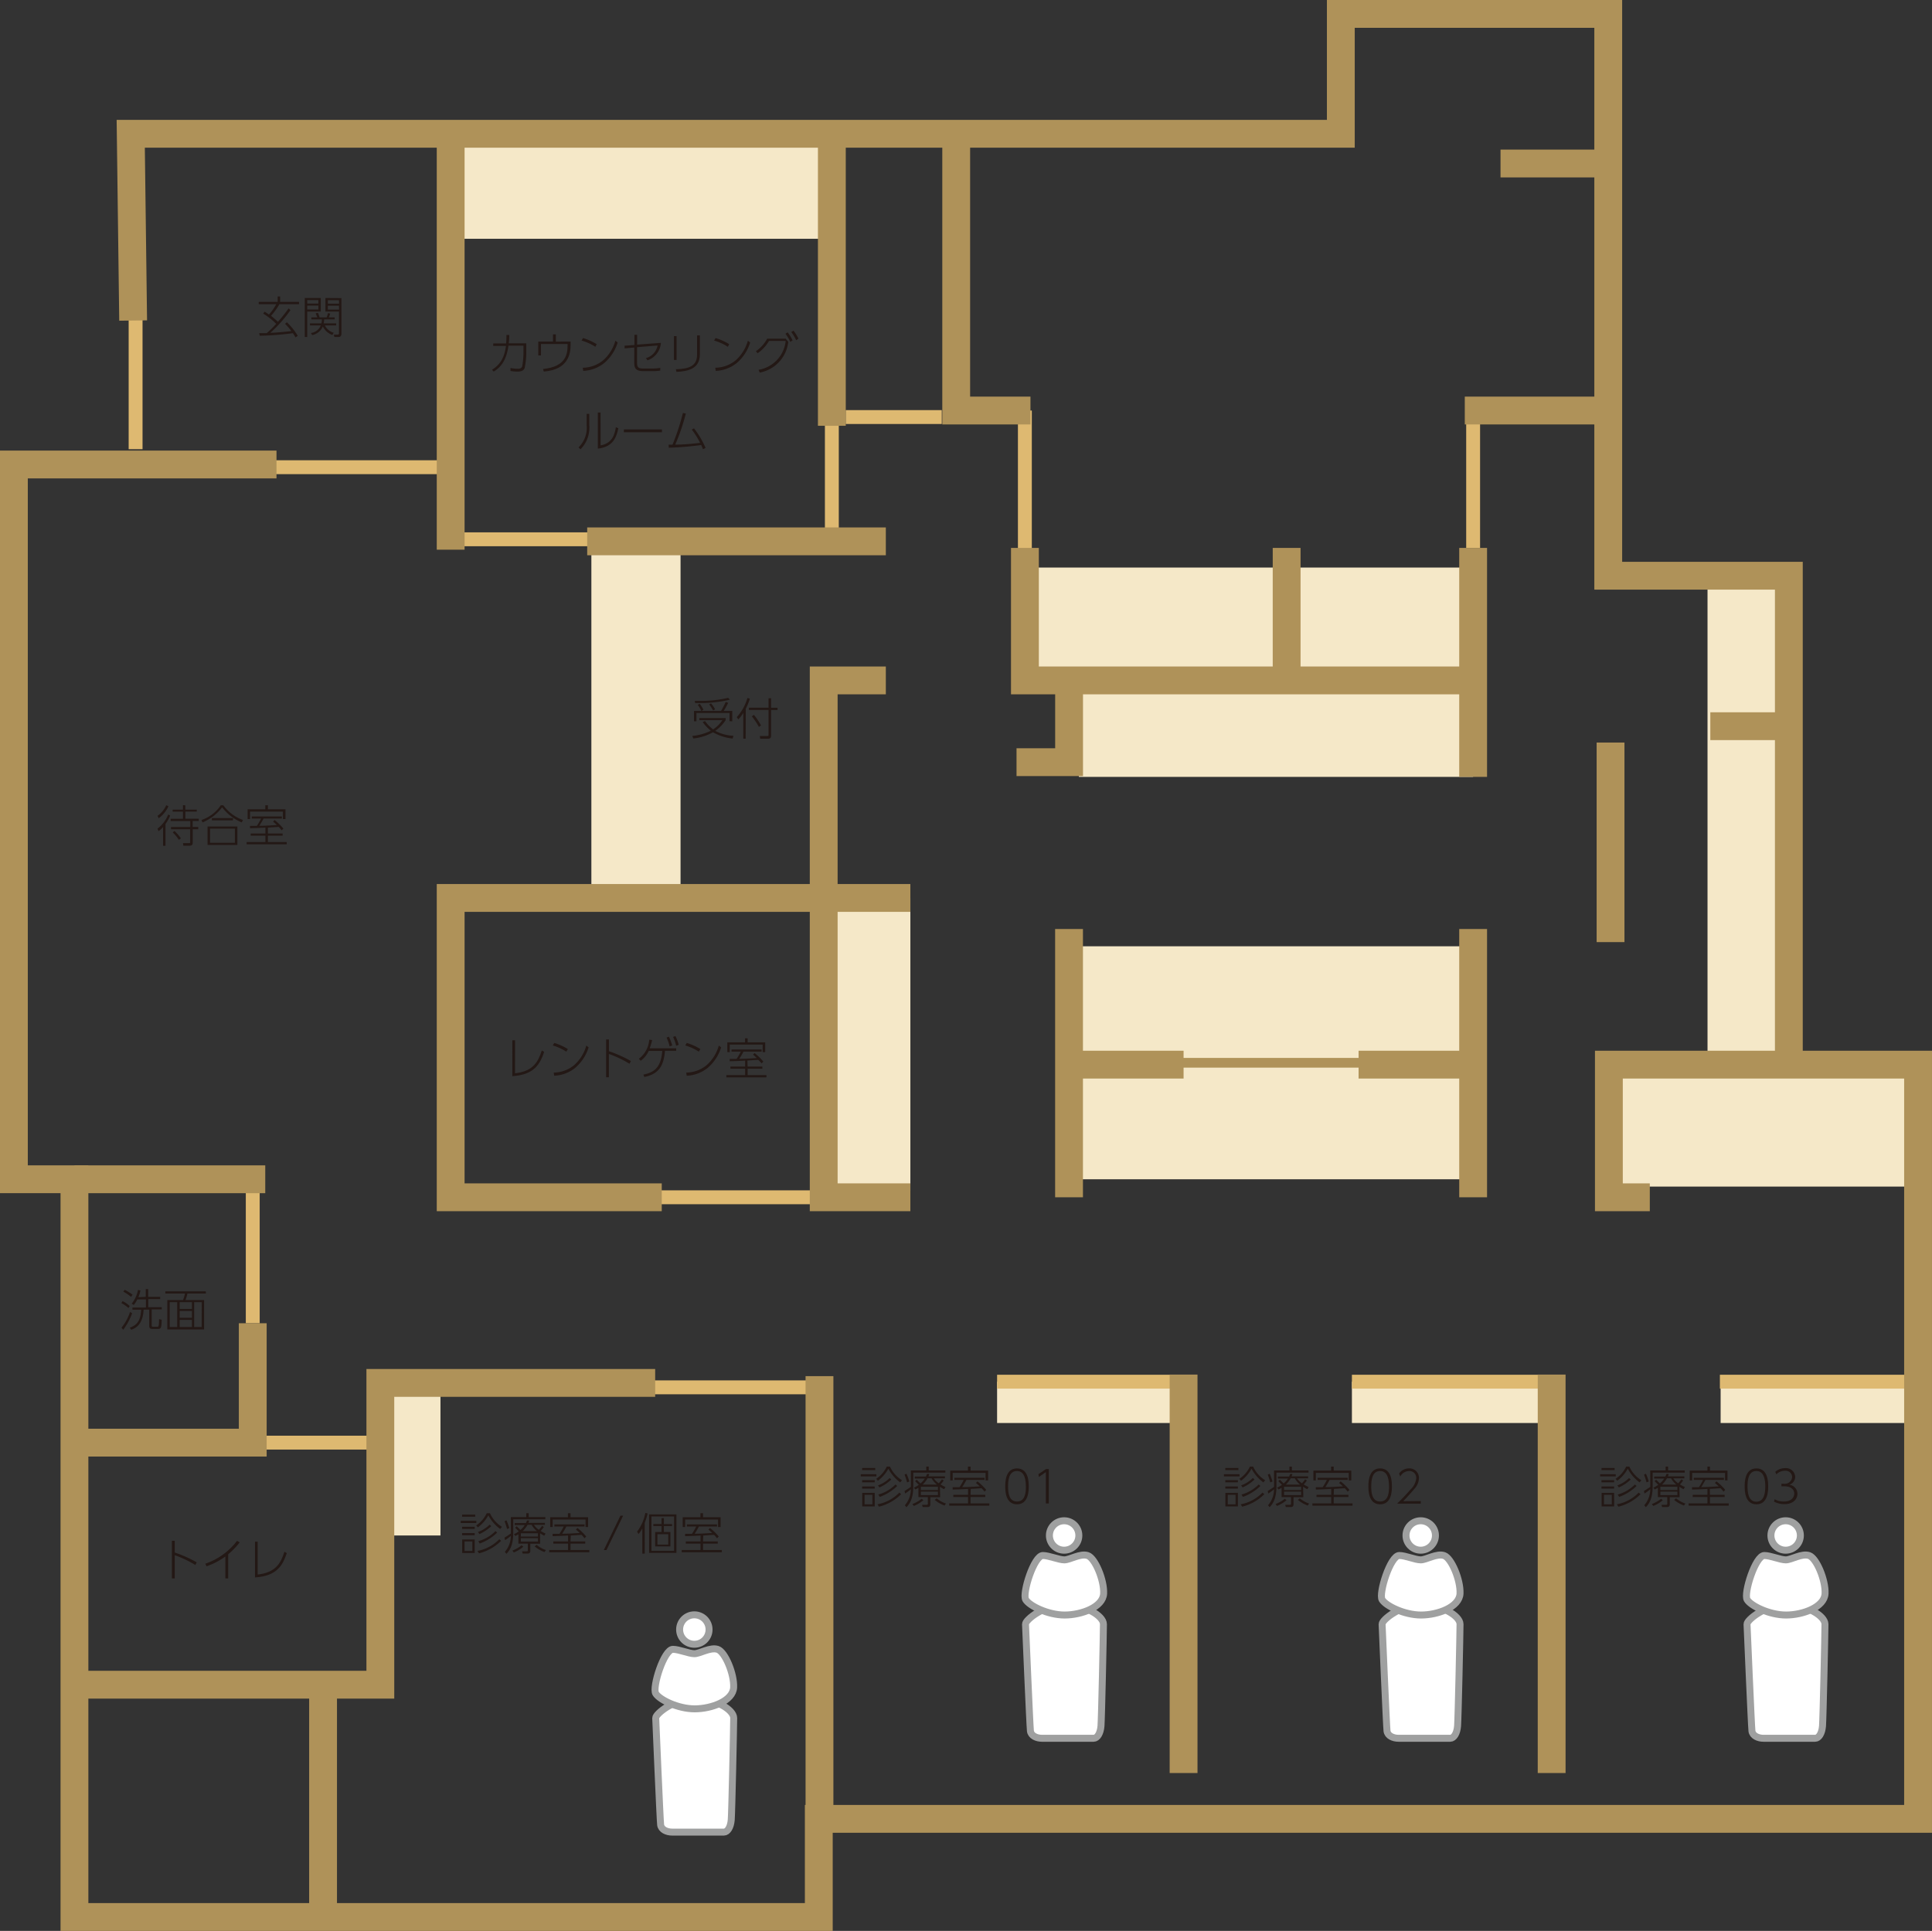 <svg xmlns="http://www.w3.org/2000/svg" viewBox="0 0 393.67 393.49"><rect x="0" y="0" width="393.67" height="393.49" fill="#333333" stroke="none"/><defs><style>.cls-1{fill:#f5e8c8;}.cls-2,.cls-3,.cls-4{fill:none;}.cls-2{stroke:#deb971;stroke-width:2.83px;}.cls-2,.cls-3,.cls-4,.cls-5{stroke-miterlimit:10;}.cls-3,.cls-4{stroke:#af9259;}.cls-3{stroke-width:5.67px;}.cls-4{stroke-width:1.98px;}.cls-5{fill:#fff;stroke:#9fa0a0;stroke-width:1.42px;}.cls-6{fill:#231815;}</style></defs><title>space_map</title><g id="レイヤー_4" data-name="レイヤー 4"><rect class="cls-1" x="120.5" y="111.66" width="18.17" height="71.33"/><rect class="cls-1" x="219.83" y="192.84" width="77.67" height="47.48"/><rect class="cls-1" x="219.83" y="141.32" width="80.33" height="17"/><rect class="cls-1" x="329.83" y="219.14" width="59.67" height="22.67"/><rect class="cls-1" x="347.93" y="118.99" width="14.67" height="95.35"/><rect class="cls-1" x="94.17" y="28.99" width="73.67" height="19.67"/><rect class="cls-1" x="208.83" y="115.66" width="91.33" height="22"/><rect class="cls-1" x="203.17" y="281.57" width="38" height="8.42"/><rect class="cls-1" x="275.47" y="281.57" width="38" height="8.42"/><rect class="cls-1" x="350.6" y="281.57" width="38" height="8.42"/><rect class="cls-1" x="169.5" y="182.99" width="16" height="59.67"/><rect class="cls-1" x="77.5" y="282.72" width="12.25" height="30.19"/></g><g id="レイヤー_3" data-name="レイヤー 3"><line class="cls-2" x1="27.63" y1="64.99" x2="27.63" y2="91.54"/><line class="cls-2" x1="56.17" y1="95.21" x2="89.75" y2="95.21"/><line class="cls-2" x1="172.32" y1="84.99" x2="191.9" y2="84.99"/><line class="cls-2" x1="132.37" y1="282.72" x2="165.2" y2="282.72"/><line class="cls-2" x1="134.35" y1="243.99" x2="166.05" y2="243.99"/><line class="cls-2" x1="203.17" y1="281.57" x2="241.71" y2="281.57"/><line class="cls-2" x1="275.47" y1="281.57" x2="316.13" y2="281.57"/><line class="cls-2" x1="350.45" y1="281.57" x2="390.83" y2="281.57"/><line class="cls-2" x1="51.5" y1="240.32" x2="51.5" y2="269.66"/><line class="cls-2" x1="52.83" y1="293.99" x2="77.5" y2="293.99"/><line class="cls-2" x1="91.83" y1="109.9" x2="120.5" y2="109.9"/><line class="cls-2" x1="169.5" y1="84.99" x2="169.5" y2="109.9"/><line class="cls-2" x1="208.83" y1="83.66" x2="208.83" y2="113.32"/><line class="cls-2" x1="300.17" y1="111.66" x2="300.17" y2="83.66"/></g><g id="レイヤー_2" data-name="レイヤー 2"><polyline class="cls-3" points="56.34 94.66 2.83 94.66 2.83 240.32 15.17 240.32 15.17 390.66 166.84 390.66 166.84 370.66 390.83 370.66 390.83 216.96 327.83 216.96 327.83 243.99 336.17 243.99"/><polyline class="cls-3" points="364.5 216.96 364.5 117.32 327.7 117.32 327.7 2.83 273.21 2.83 273.21 27.26 26.64 27.26 27.13 65.32"/><line class="cls-3" x1="15.17" y1="240.32" x2="54.05" y2="240.32"/><polyline class="cls-3" points="51.5 269.66 51.5 293.99 15.17 293.99"/><line class="cls-3" x1="91.83" y1="27.26" x2="91.83" y2="112.02"/><line class="cls-3" x1="119.65" y1="110.32" x2="180.5" y2="110.32"/><polyline class="cls-3" points="194.84 27.26 194.84 83.66 209.97 83.66"/><line class="cls-3" x1="169.5" y1="27.26" x2="169.5" y2="86.77"/><polyline class="cls-3" points="208.84 111.66 208.84 138.66 300.17 138.66"/><line class="cls-3" x1="300.17" y1="158.32" x2="300.17" y2="111.66"/><line class="cls-3" x1="262.17" y1="111.66" x2="262.17" y2="138.66"/><line class="cls-3" x1="364.5" y1="147.99" x2="348.5" y2="147.99"/><line class="cls-3" x1="328.17" y1="151.32" x2="328.17" y2="191.99"/><polyline class="cls-3" points="180.5 138.66 167.84 138.66 167.84 243.99 185.5 243.99"/><polyline class="cls-3" points="185.5 182.99 91.83 182.99 91.83 243.99 134.84 243.99"/><polyline class="cls-3" points="17.13 343.32 77.5 343.32 77.5 281.82 133.5 281.82"/><line class="cls-3" x1="166.98" y1="280.44" x2="166.98" y2="370.66"/><line class="cls-3" x1="65.83" y1="343.32" x2="65.83" y2="390.66"/><line class="cls-3" x1="241.17" y1="280.12" x2="241.17" y2="361.32"/><line class="cls-3" x1="316.17" y1="280.12" x2="316.17" y2="361.32"/><path class="cls-3" d="M237.33,206.33V261" transform="translate(-19.5 -17.01)"/><line class="cls-3" x1="217.83" y1="216.96" x2="241.17" y2="216.96"/><path class="cls-3" d="M319.67,206.33V261" transform="translate(-19.5 -17.01)"/><line class="cls-3" x1="300.17" y1="216.96" x2="276.83" y2="216.96"/><polyline class="cls-3" points="207.13 155.32 217.84 155.32 217.84 138.66"/><line class="cls-3" x1="305.75" y1="33.32" x2="327.7" y2="33.32"/><line class="cls-3" x1="298.47" y1="83.66" x2="327.7" y2="83.66"/><line class="cls-4" x1="276.83" y1="216.58" x2="238.83" y2="216.58"/></g><g id="レイヤー_5" data-name="レイヤー 5"><path class="cls-5" d="M228.46,348s.88,20.75,1,21.75,1.25,1.5,2.38,1.5h10.5c.75,0,1.38-1,1.5-2.5s.5-19,.5-20.75-3.87-4-7.94-4S228.42,347.1,228.46,348Z" transform="translate(-19.5 -17.01)"/><path class="cls-5" d="M232,334c-1.82,0-4.25,7.75-3.5,9s4.5,3.13,7.94,3.13,7.81-1.62,7.94-4.37-1.75-7.25-3.25-7.75-3.63.88-4.75.88S233.21,334,232,334Z" transform="translate(-19.5 -17.01)"/><circle class="cls-5" cx="216.83" cy="312.91" r="3"/><path class="cls-5" d="M153.11,367.12s.88,20.75,1,21.75,1.25,1.5,2.38,1.5H167c.75,0,1.38-1,1.5-2.5s.5-19,.5-20.75-3.87-4-7.94-4S153.07,366.26,153.11,367.12Z" transform="translate(-19.5 -17.01)"/><path class="cls-5" d="M156.61,353.12c-1.82,0-4.25,7.75-3.5,9s4.5,3.13,7.94,3.13,7.81-1.62,7.94-4.37-1.75-7.25-3.25-7.75-3.63.88-4.75.88S157.86,353.12,156.61,353.12Z" transform="translate(-19.5 -17.01)"/><circle class="cls-5" cx="141.48" cy="332.08" r="3"/><path class="cls-5" d="M301.12,348s.88,20.75,1,21.75,1.25,1.5,2.38,1.5H315c.75,0,1.38-1,1.5-2.5s.5-19,.5-20.75-3.87-4-7.94-4S301.08,347.1,301.12,348Z" transform="translate(-19.5 -17.01)"/><path class="cls-5" d="M304.62,334c-1.82,0-4.25,7.75-3.5,9s4.5,3.13,7.94,3.13,7.81-1.62,7.94-4.37-1.75-7.25-3.25-7.75-3.63.88-4.75.88S305.87,334,304.62,334Z" transform="translate(-19.5 -17.01)"/><circle class="cls-5" cx="289.49" cy="312.91" r="3"/><path class="cls-5" d="M375.48,348s.88,20.75,1,21.75,1.25,1.5,2.38,1.5h10.5c.75,0,1.38-1,1.5-2.5s.5-19,.5-20.75-3.87-4-7.94-4S375.44,347.1,375.48,348Z" transform="translate(-19.5 -17.01)"/><path class="cls-5" d="M379,334c-1.82,0-4.25,7.75-3.5,9s4.5,3.13,7.94,3.13,7.81-1.62,7.94-4.37-1.75-7.25-3.25-7.75-3.63.88-4.75.88S380.23,334,379,334Z" transform="translate(-19.5 -17.01)"/><circle class="cls-5" cx="363.85" cy="312.91" r="3"/></g><g id="レイヤー_6" data-name="レイヤー 6"><path class="cls-6" d="M51.6,185.87A6.65,6.65,0,0,0,53.77,183l.4.21a8,8,0,0,1-.95,1.72v4.45h-.49v-3.84a4.16,4.16,0,0,1-.94.85Zm2.22-4.56a5.94,5.94,0,0,1-2,2.45l-.21-.5a5.36,5.36,0,0,0,1.77-2.16Zm3.44-.18V182H59.6v.4H57.27v1.45H60v.46H58.76v1.22H59.9V186H58.77v2.68c0,.21,0,.67-.6.67H56.86l-.08-.52,1.25,0c.13,0,.22,0,.22-.25V186h-3.9v-.46h3.92v-1.22h-4v-.46h2.51v-1.45h-2.1V182h2.1v-.92Zm-2.21,5.22a9.28,9.28,0,0,1,1.31,1.5l-.41.31a8.92,8.92,0,0,0-1.25-1.51Z" transform="translate(-19.5 -17.01)"/><path class="cls-6" d="M60.56,184.11a7.64,7.64,0,0,0,3.93-3H65a8.5,8.5,0,0,0,4,3l-.24.5a9.76,9.76,0,0,1-4-3.08,9.59,9.59,0,0,1-4,3.08Zm7.31,1.33v3.76H61.79v-3.76Zm-.51.44H62.3v2.88h5.06Zm-.4-1.69H62.68v-.46H67Z" transform="translate(-19.5 -17.01)"/><path class="cls-6" d="M74.09,186.87h3v.44h-3v1.3h3.83v.46H69.75v-.46h3.83v-1.3h-3v-.44h3v-1.21c-1.43.08-1.67.09-3.14.13l0-.48,1.4,0a13.53,13.53,0,0,0,.86-1.49h-1.9v-.43h6.14v.43H73.2a15.18,15.18,0,0,1-.86,1.47c.83,0,1.1,0,3.57-.15a9.59,9.59,0,0,0-.77-.69l.31-.33a11.55,11.55,0,0,1,1.79,1.74l-.35.36a7.38,7.38,0,0,0-.59-.69c-.35,0-1.89.12-2.21.14Zm0-5.76v.82h3.58v2h-.52v-1.53h-6.7v1.53h-.5v-2h3.61v-.82Z" transform="translate(-19.5 -17.01)"/><path class="cls-6" d="M45.67,283.57a6.66,6.66,0,0,0-1.44-1l.25-.41a5.9,5.9,0,0,1,1.45,1Zm-1.41,4a10.22,10.22,0,0,0,1.74-3.2l.43.26A13,13,0,0,1,44.61,288Zm1.94-6.28a10,10,0,0,0-1.57-1.06l.27-.37a7.93,7.93,0,0,1,1.61,1Zm3,0v-1.58h.49v1.58h2.45v.45H49.71v1.66h2.75v.44H50.41v3.2c0,.28.05.35.32.35h.77c.31,0,.39,0,.41-1.56l.54.13c-.06,1.59-.08,1.87-.79,1.87H50.59c-.48,0-.68-.12-.68-.67V283.9H48.76c-.14,3.23-1.84,3.84-2.52,4.1l-.3-.42c1.55-.56,2.2-1.48,2.32-3.67H46.49v-.44h2.74v-1.66H47.49a6.32,6.32,0,0,1-.73,1.14l-.42-.27a6.4,6.4,0,0,0,1.28-2.8l.5.11a7.62,7.62,0,0,1-.42,1.37Z" transform="translate(-19.5 -17.01)"/><path class="cls-6" d="M61.46,280.61H57.69a7.31,7.31,0,0,1-.4,1.33h3.8v6h-7.5v-6H56.8a8.39,8.39,0,0,0,.39-1.33h-4v-.44h8.24Zm-5.85,1.76H54.08v5.08h1.53Zm3,0h-2.5v1.38h2.5Zm0,1.8h-2.5v1.39h2.5Zm0,1.82h-2.5v1.46h2.5Zm2-3.62H59.06v5.08h1.53Z" transform="translate(-19.5 -17.01)"/><path class="cls-6" d="M78.69,80.21a27,27,0,0,1-4.1,4.62c.65,0,2.26-.11,4.28-.35A11.9,11.9,0,0,0,77.58,83l.38-.31a12.67,12.67,0,0,1,2.21,2.76l-.45.32c-.18-.3-.32-.54-.54-.86a60.77,60.77,0,0,1-6.76.52l-.1-.53,1.53,0A20.48,20.48,0,0,0,75.78,83a14.25,14.25,0,0,0-2.65-2.08l.29-.4c.4.25.6.39.88.59A10,10,0,0,0,75.79,79H72.22v-.47h3.86v-1.1h.5v1.1h3.85V79h-4a12.71,12.71,0,0,1-1.71,2.37,16.59,16.59,0,0,1,1.41,1.22,30.26,30.26,0,0,0,2.18-2.74Z" transform="translate(-19.5 -17.01)"/><path class="cls-6" d="M84.86,77.74V80.5H82.1v5.19h-.5V77.74Zm-.49.42H82.1v.71h2.27Zm0,1.12H82.1v.8h2.27Zm2.85,6a3.59,3.59,0,0,1-1.94-1.74,3,3,0,0,1-2.17,1.76l-.25-.43a2.49,2.49,0,0,0,2-1.54H82.66v-.42H85a4.87,4.87,0,0,0,.09-.81H82.94v-.41h1.21c-.06-.19-.18-.49-.33-.83l.47-.09c.05.13.24.59.33.92h1.44a7.83,7.83,0,0,0,.28-.87l.44.09a6.92,6.92,0,0,1-.27.78h1.19v.41H85.55a6,6,0,0,1-.1.81H88v.42h-2.3a2.9,2.9,0,0,0,1.8,1.49Zm1.85-7.52V85c0,.29-.1.69-.61.69h-.83l-.1-.49.77,0c.23,0,.27-.1.27-.32V80.5H85.81V77.74Zm-.5.42H86.31v.71h2.28Zm0,1.12H86.31v.8h2.28Z" transform="translate(-19.5 -17.01)"/><path class="cls-6" d="M119.76,92.36c1.56-1,2.5-2.3,2.84-4.86H120V87h2.63c.06-.85.06-1.21.06-1.72l.58,0c0,.84-.05,1.18-.11,1.7h3.57V88.5a14.84,14.84,0,0,1-.33,3.53c-.29.7-1.09.7-1.44.7a6.8,6.8,0,0,1-1.44-.13V92a8.09,8.09,0,0,0,1.5.16c.7,0,.83-.33.9-.55a17.45,17.45,0,0,0,.24-3.16v-1h-3.06c-.4,3.11-1.67,4.47-3,5.28Z" transform="translate(-19.5 -17.01)"/><path class="cls-6" d="M135.77,86.62v.61c0,2-.54,5.1-5.46,5.5l-.16-.52c4.82-.49,5-3.21,5-4.9v-.2h-5.42v2.34h-.55V86.62h3V85.15h.58v1.48Z" transform="translate(-19.5 -17.01)"/><path class="cls-6" d="M140.81,87.68A10.53,10.53,0,0,0,138,86.41l.31-.51a11.31,11.31,0,0,1,2.77,1.25Zm-2.56,4.27a6.68,6.68,0,0,0,4.15-1.51,8.32,8.32,0,0,0,2.49-4l.47.37A9,9,0,0,1,142.61,91a7.33,7.33,0,0,1-4.27,1.59Z" transform="translate(-19.5 -17.01)"/><path class="cls-6" d="M146.77,88l0-.54,2-.14V85.24h.55v2l4.85-.36a4.07,4.07,0,0,1-2.74,3.56l-.31-.45a3.31,3.31,0,0,0,2.37-2.57l-4.18.34V91c0,1,.46,1.11,1.3,1.11h1.72a9.71,9.71,0,0,0,1.71-.13l0,.55a10,10,0,0,1-1.67.11h-1.74c-1.33,0-1.89-.37-1.89-1.63V87.83Z" transform="translate(-19.5 -17.01)"/><path class="cls-6" d="M157.36,90.36h-.54V85.51h.54Zm4.75-1.13c0,3-2.54,3.46-4.77,3.56l-.12-.53c2.79-.08,4.32-.71,4.32-3v-3.9h.57Z" transform="translate(-19.5 -17.01)"/><path class="cls-6" d="M167.81,87.68A10.53,10.53,0,0,0,165,86.41l.31-.51a11.31,11.31,0,0,1,2.77,1.25Zm-2.56,4.27a6.68,6.68,0,0,0,4.15-1.51,8.32,8.32,0,0,0,2.49-4l.47.37A9,9,0,0,1,169.61,91a7.33,7.33,0,0,1-4.27,1.59Z" transform="translate(-19.5 -17.01)"/><path class="cls-6" d="M174.06,92.37a6.63,6.63,0,0,0,5.53-5.89H176.2A7.91,7.91,0,0,1,173.87,89l-.34-.42a7.39,7.39,0,0,0,2.3-2.56h3.75l.54.65a7.17,7.17,0,0,1-5.82,6.27ZM180,84.74a9.5,9.5,0,0,1,1,1.63l-.46.31a8.64,8.64,0,0,0-1-1.66Zm1.19-.34a9.14,9.14,0,0,1,1,1.62l-.46.32a8.67,8.67,0,0,0-1-1.66Z" transform="translate(-19.5 -17.01)"/><path class="cls-6" d="M139.57,103.63a6.17,6.17,0,0,1-1.79,4.94l-.39-.39a5.58,5.58,0,0,0,1.65-4.52v-2.31h.53Zm2.31,4.14c2.28-.43,2.83-2,3.11-3.7l.5.21c-.37,1.81-1.06,3.82-4.17,4.15v-7.35h.55Z" transform="translate(-19.5 -17.01)"/><path class="cls-6" d="M154.38,104.52v.58h-7.76v-.58Z" transform="translate(-19.5 -17.01)"/><path class="cls-6" d="M155.74,107.63l.79,0a45.13,45.13,0,0,0,2.12-6.46l.6.11a42.11,42.11,0,0,1-2.16,6.34c1.1,0,2.71-.08,5.07-.36a17.9,17.9,0,0,0-1.7-2.71l.45-.25a17.82,17.82,0,0,1,2.36,4l-.54.25a8,8,0,0,0-.35-.85,63.36,63.36,0,0,1-6.6.55Z" transform="translate(-19.5 -17.01)"/><path class="cls-6" d="M124.44,235.73c3.71-.4,4.71-2.34,5.46-4.65l.48.3c-.81,2.3-1.85,4.65-6.48,4.94V229h.55Z" transform="translate(-19.5 -17.01)"/><path class="cls-6" d="M134.89,231.32a10.53,10.53,0,0,0-2.76-1.26l.31-.51a11.31,11.31,0,0,1,2.77,1.25Zm-2.56,4.27a6.68,6.68,0,0,0,4.15-1.51,8.32,8.32,0,0,0,2.49-4l.47.37a9,9,0,0,1-2.75,4.19,7.32,7.32,0,0,1-4.27,1.59Z" transform="translate(-19.5 -17.01)"/><path class="cls-6" d="M147.77,233.79a22.33,22.33,0,0,0-4.2-2v4.75H143v-7.7h.58v2.39a26.47,26.47,0,0,1,4.47,2Z" transform="translate(-19.5 -17.01)"/><path class="cls-6" d="M150.6,236c2.4-.49,3.57-1.61,3.85-4.82h-2.77a5,5,0,0,1-1.63,2l-.38-.4a5.35,5.35,0,0,0,2.12-3.89l.59.07a11,11,0,0,1-.5,1.68h5.4v.51H155c-.24,2.82-1.09,4.73-4.22,5.33Zm5.19-7.73a9.57,9.57,0,0,1,.68,1.8l-.53.18a8.58,8.58,0,0,0-.62-1.79Zm1.33-.13a8.58,8.58,0,0,1,.68,1.8l-.53.18a8.29,8.29,0,0,0-.62-1.79Z" transform="translate(-19.5 -17.01)"/><path class="cls-6" d="M161.89,231.32a10.53,10.53,0,0,0-2.76-1.26l.31-.51a11.31,11.31,0,0,1,2.77,1.25Zm-2.56,4.27a6.68,6.68,0,0,0,4.15-1.51,8.32,8.32,0,0,0,2.49-4l.47.37a9,9,0,0,1-2.75,4.19,7.32,7.32,0,0,1-4.27,1.59Z" transform="translate(-19.5 -17.01)"/><path class="cls-6" d="M171.84,234.36h3v.44h-3v1.3h3.83v.46H167.5v-.46h3.83v-1.3h-3v-.44h3v-1.21c-1.43.08-1.67.09-3.14.13l0-.48,1.4,0a13.53,13.53,0,0,0,.86-1.49h-1.9v-.43h6.14v.43h-3.69a15.18,15.18,0,0,1-.86,1.47c.83,0,1.1,0,3.57-.15a9.59,9.59,0,0,0-.77-.69l.31-.33a11.55,11.55,0,0,1,1.79,1.74l-.35.36A7.38,7.38,0,0,0,174,233c-.35,0-1.89.12-2.21.14Zm0-5.76v.82h3.58v2h-.52v-1.53h-6.7v1.53h-.5v-2h3.61v-.82Z" transform="translate(-19.5 -17.01)"/><path class="cls-6" d="M116.56,326.94v.44h-3.18v-.44Zm-.23-1.27v.43h-2.67v-.43Zm-.1,2.48v.44h-2.57v-.44Zm0,1.29v.43h-2.57v-.43Zm0,1.29v2.76h-2.55v-2.76Zm-.48.41h-1.59v1.94h1.59Zm3.58-5.76a6.34,6.34,0,0,0,2.45,2.78l-.36.44a8.1,8.1,0,0,1-2.41-2.79,7.54,7.54,0,0,1-2.14,2.46l-.34-.4a6.14,6.14,0,0,0,2.15-2.49Zm2.28,5.63a9.62,9.62,0,0,1-4.51,2.54l-.31-.48a8.33,8.33,0,0,0,4.45-2.39Zm-2-3a8.28,8.28,0,0,1-2.42,1.62l-.3-.42a6.39,6.39,0,0,0,2.38-1.5Zm1.2,1.32a9.89,9.89,0,0,1-3.56,2.23l-.29-.48a7.93,7.93,0,0,0,3.5-2.05Z" transform="translate(-19.5 -17.01)"/><path class="cls-6" d="M123.59,326.17h3.14v-.79h.5v.79h3.39v.44h-6.54v2.72c0,2.25-.51,3.42-1.39,4.33l-.32-.4a5,5,0,0,0,1.22-3.26,9.13,9.13,0,0,1-1.17.87l-.12-.51c.46-.28,1.07-.69,1.3-.85Zm-.77,2.43a13.56,13.56,0,0,0-.51-1.58l.39-.18a11.6,11.6,0,0,1,.58,1.58ZM123.9,333a7.35,7.35,0,0,0,1.89-1.08l.35.29a7.09,7.09,0,0,1-1.94,1.17Zm5.66-1.4h-2v1.45c0,.56-.4.56-.71.56h-.85l-.13-.46.95,0c.23,0,.23-.1.23-.31v-1.26h-1.92v-1.9a4.91,4.91,0,0,1-.62.34l-.3-.36a5.88,5.88,0,0,0,1-.58c-.24-.24-.63-.64-.75-.74l.32-.3.77.76a4.85,4.85,0,0,0,.88-1h-2.05v-.41h2.28a3.55,3.55,0,0,0,.22-.52l.46,0c-.08.24-.1.31-.17.48h3.36v.41H128.3a3.76,3.76,0,0,0,1,1,5.37,5.37,0,0,0,.65-.8l.36.23a5.48,5.48,0,0,1-.64.81,7.73,7.73,0,0,0,1,.53l-.27.44a6.79,6.79,0,0,1-.85-.5Zm-.45-2.13h-3.48v.67h3.48Zm0,1h-3.48v.7h3.48Zm-.21-1.44a4.35,4.35,0,0,1-1.08-1.28H127a5.47,5.47,0,0,1-1,1.28Zm-.06,2.8a6,6,0,0,0,1.9,1.06l-.29.41a6.69,6.69,0,0,1-2-1.15Z" transform="translate(-19.5 -17.01)"/><path class="cls-6" d="M135.75,331.14h3v.44h-3v1.3h3.83v.46h-8.17v-.46h3.83v-1.3h-3v-.44h3v-1.21c-1.43.08-1.67.09-3.14.13l0-.48,1.4,0a13.53,13.53,0,0,0,.86-1.49h-1.9v-.43h6.14v.43h-3.69a15.16,15.16,0,0,1-.86,1.47c.83,0,1.1,0,3.57-.15a9.4,9.4,0,0,0-.77-.69l.31-.33a11.55,11.55,0,0,1,1.79,1.74l-.35.36a7.31,7.31,0,0,0-.59-.69c-.35,0-1.89.12-2.21.13Zm0-5.76v.82h3.58v2h-.52v-1.53h-6.7v1.53h-.5v-2h3.61v-.82Z" transform="translate(-19.5 -17.01)"/><path class="cls-6" d="M146.47,325.89l-3.39,7h-.55l3.39-7Z" transform="translate(-19.5 -17.01)"/><path class="cls-6" d="M150.88,333.62h-.5v-5.16a5.51,5.51,0,0,1-.77,1.16l-.3-.48a8.91,8.91,0,0,0,1.68-3.81l.47.1a13,13,0,0,1-.59,1.93Zm6.45-.15h-5.57v-7.84h5.57Zm-.48-7.42h-4.61v7h4.61Zm-2.08,1.55h1.67V328h-1.67v1.22h1.34v2.93H153v-2.93h1.3V328h-1.67v-.42h1.67v-1.19h.48Zm.89,2.06h-2.2v2.12h2.2Z" transform="translate(-19.5 -17.01)"/><path class="cls-6" d="M162.75,331.14h3v.44h-3v1.3h3.83v.46h-8.17v-.46h3.83v-1.3h-3v-.44h3v-1.21c-1.43.08-1.67.09-3.14.13l0-.48,1.4,0a13.53,13.53,0,0,0,.86-1.49h-1.9v-.43h6.14v.43h-3.69a15.16,15.16,0,0,1-.86,1.47c.83,0,1.1,0,3.57-.15a9.4,9.4,0,0,0-.77-.69l.31-.33a11.55,11.55,0,0,1,1.79,1.74l-.35.36a7.31,7.31,0,0,0-.59-.69c-.35,0-1.89.12-2.21.13Zm0-5.76v.82h3.58v2h-.52v-1.53h-6.7v1.53h-.5v-2h3.61v-.82Z" transform="translate(-19.5 -17.01)"/><path class="cls-6" d="M59.31,335.94a22.27,22.27,0,0,0-4.2-2v4.74h-.58V331h.58v2.39a26.51,26.51,0,0,1,4.47,2Z" transform="translate(-19.5 -17.01)"/><path class="cls-6" d="M66,338.68h-.58V334.2a14.56,14.56,0,0,1-3.83,2l-.25-.53a13.61,13.61,0,0,0,6.46-4.66l.54.32A15.86,15.86,0,0,1,66,333.75Z" transform="translate(-19.5 -17.01)"/><path class="cls-6" d="M72,337.88c3.71-.41,4.71-2.34,5.46-4.65l.48.3c-.81,2.3-1.85,4.65-6.48,4.94v-7.29H72Z" transform="translate(-19.5 -17.01)"/><path class="cls-6" d="M198.07,317.44v.44h-3.18v-.44Zm-.23-1.27v.43h-2.67v-.43Zm-.1,2.48v.44h-2.57v-.44Zm0,1.29v.43h-2.57v-.43Zm0,1.29V324h-2.55v-2.76Zm-.48.41h-1.59v1.94h1.59Zm3.58-5.76a6.34,6.34,0,0,0,2.45,2.78l-.36.44a8.1,8.1,0,0,1-2.41-2.79,7.54,7.54,0,0,1-2.14,2.46l-.34-.4a6.13,6.13,0,0,0,2.15-2.49Zm2.28,5.63a9.62,9.62,0,0,1-4.51,2.54l-.31-.48a8.33,8.33,0,0,0,4.45-2.39Zm-2-3a8.28,8.28,0,0,1-2.42,1.62l-.3-.42a6.39,6.39,0,0,0,2.38-1.5Zm1.2,1.32a9.89,9.89,0,0,1-3.56,2.23l-.29-.48a7.93,7.93,0,0,0,3.5-2.05Z" transform="translate(-19.5 -17.01)"/><path class="cls-6" d="M205.1,316.67h3.14v-.79h.5v.79h3.39v.44h-6.54v2.72c0,2.25-.51,3.42-1.39,4.33l-.32-.4a5,5,0,0,0,1.22-3.26,9.13,9.13,0,0,1-1.17.87l-.12-.51c.46-.28,1.07-.69,1.3-.85Zm-.77,2.43a13.56,13.56,0,0,0-.51-1.58l.39-.18a11.67,11.67,0,0,1,.58,1.58Zm1.08,4.42a7.35,7.35,0,0,0,1.89-1.08l.35.29a7.09,7.09,0,0,1-1.94,1.17Zm5.66-1.4h-2v1.45c0,.56-.4.56-.71.56h-.85l-.13-.46.95,0c.23,0,.23-.1.23-.31v-1.26h-1.92v-1.9a4.91,4.91,0,0,1-.62.34l-.3-.36a5.86,5.86,0,0,0,1-.58c-.24-.24-.63-.64-.75-.74l.32-.3.77.76a4.82,4.82,0,0,0,.88-1h-2.05v-.41h2.28a3.55,3.55,0,0,0,.22-.52l.46,0c-.08.24-.1.31-.17.48h3.36v.41h-2.26a3.76,3.76,0,0,0,1,1,5.34,5.34,0,0,0,.65-.8l.36.23a5.54,5.54,0,0,1-.64.81,7.7,7.7,0,0,0,1,.53l-.27.44a6.83,6.83,0,0,1-.86-.5Zm-.45-2.13h-3.48v.67h3.48Zm0,1h-3.48v.7h3.48Zm-.21-1.44a4.35,4.35,0,0,1-1.08-1.28h-.83a5.47,5.47,0,0,1-1,1.28Zm-.06,2.8a6,6,0,0,0,1.9,1.06l-.29.41a6.69,6.69,0,0,1-2-1.15Z" transform="translate(-19.5 -17.01)"/><path class="cls-6" d="M217.26,321.64h3v.44h-3v1.3h3.83v.46h-8.17v-.46h3.83v-1.3h-3v-.44h3v-1.21c-1.43.08-1.67.09-3.14.13l0-.48,1.4,0a13.53,13.53,0,0,0,.86-1.49h-1.9v-.43h6.14v.43h-3.69a15.16,15.16,0,0,1-.86,1.47c.83,0,1.1,0,3.57-.15a9.4,9.4,0,0,0-.77-.69l.31-.33a11.55,11.55,0,0,1,1.79,1.74l-.35.36a7.31,7.31,0,0,0-.59-.69c-.35,0-1.89.12-2.21.13Zm0-5.76v.82h3.58v2h-.52v-1.53h-6.7v1.53h-.5v-2h3.61v-.82Z" transform="translate(-19.5 -17.01)"/><path class="cls-6" d="M224.33,319.91c0-.78,0-3.66,2.39-3.66s2.4,2.85,2.4,3.66,0,3.66-2.4,3.66S224.33,320.68,224.33,319.91Zm4.2,0c0-1-.12-3.13-1.81-3.13s-1.81,2-1.81,3.13S225,323,226.73,323,228.54,321,228.54,319.91Z" transform="translate(-19.5 -17.01)"/><path class="cls-6" d="M232.62,316.39h.59v7h-.6V317l-1.43,1-.08-.58Z" transform="translate(-19.5 -17.01)"/><path class="cls-6" d="M272.07,317.44v.44h-3.18v-.44Zm-.23-1.27v.43h-2.67v-.43Zm-.1,2.48v.44h-2.57v-.44Zm0,1.29v.43h-2.57v-.43Zm0,1.29V324h-2.55v-2.76Zm-.48.41h-1.59v1.94h1.59Zm3.58-5.76a6.34,6.34,0,0,0,2.45,2.78l-.36.44a8.1,8.1,0,0,1-2.41-2.79,7.54,7.54,0,0,1-2.14,2.46l-.34-.4a6.13,6.13,0,0,0,2.15-2.49Zm2.28,5.63a9.62,9.62,0,0,1-4.51,2.54l-.31-.48a8.33,8.33,0,0,0,4.45-2.39Zm-2-3a8.28,8.28,0,0,1-2.42,1.62l-.3-.42a6.39,6.39,0,0,0,2.38-1.5Zm1.2,1.32a9.89,9.89,0,0,1-3.56,2.23l-.29-.48a7.93,7.93,0,0,0,3.5-2.05Z" transform="translate(-19.5 -17.01)"/><path class="cls-6" d="M279.1,316.67h3.14v-.79h.5v.79h3.39v.44h-6.54v2.72c0,2.25-.51,3.42-1.39,4.33l-.32-.4a5,5,0,0,0,1.22-3.26,9.13,9.13,0,0,1-1.17.87l-.12-.51c.46-.28,1.07-.69,1.3-.85Zm-.77,2.43a13.56,13.56,0,0,0-.51-1.58l.39-.18a11.67,11.67,0,0,1,.58,1.58Zm1.08,4.42a7.35,7.35,0,0,0,1.89-1.08l.35.29a7.09,7.09,0,0,1-1.94,1.17Zm5.66-1.4h-2v1.45c0,.56-.4.56-.71.56h-.85l-.13-.46.95,0c.23,0,.23-.1.23-.31v-1.26h-1.92v-1.9a4.91,4.91,0,0,1-.62.34l-.3-.36a5.86,5.86,0,0,0,1-.58c-.24-.24-.63-.64-.75-.74l.32-.3.77.76a4.82,4.82,0,0,0,.88-1h-2.05v-.41h2.28a3.55,3.55,0,0,0,.22-.52l.46,0c-.08.24-.1.31-.17.48h3.36v.41h-2.26a3.76,3.76,0,0,0,1,1,5.34,5.34,0,0,0,.65-.8l.36.23a5.54,5.54,0,0,1-.64.81,7.7,7.7,0,0,0,1,.53l-.27.44a6.83,6.83,0,0,1-.86-.5Zm-.45-2.13h-3.48v.67h3.48Zm0,1h-3.48v.7h3.48Zm-.21-1.44a4.35,4.35,0,0,1-1.08-1.28h-.83a5.47,5.47,0,0,1-1,1.28Zm-.06,2.8a6,6,0,0,0,1.9,1.06l-.29.41a6.69,6.69,0,0,1-2-1.15Z" transform="translate(-19.5 -17.01)"/><path class="cls-6" d="M291.26,321.64h3v.44h-3v1.3h3.83v.46h-8.17v-.46h3.83v-1.3h-3v-.44h3v-1.21c-1.43.08-1.67.09-3.14.13l0-.48,1.4,0a13.53,13.53,0,0,0,.86-1.49h-1.9v-.43h6.14v.43h-3.69a15.16,15.16,0,0,1-.86,1.47c.83,0,1.1,0,3.57-.15a9.4,9.4,0,0,0-.77-.69l.31-.33a11.55,11.55,0,0,1,1.79,1.74l-.35.36a7.31,7.31,0,0,0-.59-.69c-.35,0-1.89.12-2.21.13Zm0-5.76v.82h3.58v2h-.52v-1.53h-6.7v1.53h-.5v-2h3.61v-.82Z" transform="translate(-19.5 -17.01)"/><path class="cls-6" d="M298.33,319.91c0-.78,0-3.66,2.39-3.66s2.4,2.85,2.4,3.66,0,3.66-2.4,3.66S298.33,320.68,298.33,319.91Zm4.2,0c0-1-.12-3.13-1.81-3.13s-1.81,2-1.81,3.13S299,323,300.73,323,302.54,321,302.54,319.91Z" transform="translate(-19.5 -17.01)"/><path class="cls-6" d="M309,322.9v.53h-4.81c.65-.64,1.77-1.76,2.71-2.87a3.65,3.65,0,0,0,1.18-2.33,1.39,1.39,0,0,0-1.43-1.45,2.09,2.09,0,0,0-1.83,1.13l-.24-.61a2.49,2.49,0,0,1,2-1.05,1.93,1.93,0,0,1,2.05,2,3.38,3.38,0,0,1-1,2.24c-.35.44-1.06,1.25-2.21,2.45Z" transform="translate(-19.5 -17.01)"/><path class="cls-6" d="M348.73,317.44v.44h-3.18v-.44Zm-.23-1.27v.43h-2.67v-.43Zm-.1,2.48v.44h-2.58v-.44Zm0,1.29v.43h-2.58v-.43Zm0,1.29V324h-2.55v-2.76Zm-.48.41h-1.59v1.94h1.59Zm3.58-5.76a6.35,6.35,0,0,0,2.45,2.78l-.36.44a8.1,8.1,0,0,1-2.41-2.79,7.54,7.54,0,0,1-2.14,2.46l-.34-.4a6.13,6.13,0,0,0,2.15-2.49Zm2.28,5.63a9.62,9.62,0,0,1-4.51,2.54l-.31-.48a8.33,8.33,0,0,0,4.45-2.39Zm-2-3a8.28,8.28,0,0,1-2.42,1.62l-.3-.42a6.39,6.39,0,0,0,2.38-1.5Zm1.2,1.32a9.88,9.88,0,0,1-3.56,2.23l-.29-.48a7.92,7.92,0,0,0,3.5-2.05Z" transform="translate(-19.5 -17.01)"/><path class="cls-6" d="M355.76,316.67h3.14v-.79h.5v.79h3.39v.44h-6.54v2.72c0,2.25-.51,3.42-1.39,4.33l-.32-.4a5,5,0,0,0,1.22-3.26,9.14,9.14,0,0,1-1.17.87l-.12-.51c.46-.28,1.07-.69,1.3-.85ZM355,319.1a13.46,13.46,0,0,0-.51-1.58l.39-.18a11.6,11.6,0,0,1,.58,1.58Zm1.08,4.42a7.35,7.35,0,0,0,1.89-1.08l.35.29a7.1,7.1,0,0,1-1.94,1.17Zm5.66-1.4h-2v1.45c0,.56-.4.56-.71.56h-.85l-.13-.46.95,0c.23,0,.23-.1.23-.31v-1.26h-1.92v-1.9a4.91,4.91,0,0,1-.62.34l-.3-.36a5.86,5.86,0,0,0,1-.58c-.24-.24-.63-.64-.75-.74l.32-.3.77.76a4.82,4.82,0,0,0,.88-1h-2.05v-.41h2.28a3.56,3.56,0,0,0,.22-.52l.46,0c-.08.24-.1.31-.17.48h3.36v.41h-2.26a3.77,3.77,0,0,0,1,1,5.37,5.37,0,0,0,.65-.8l.36.23a5.61,5.61,0,0,1-.64.81,7.7,7.7,0,0,0,1,.53l-.27.44a6.83,6.83,0,0,1-.86-.5Zm-.45-2.13h-3.47v.67h3.47Zm0,1h-3.47v.7h3.47Zm-.21-1.44a4.35,4.35,0,0,1-1.08-1.28h-.83a5.48,5.48,0,0,1-1,1.28Zm-.06,2.8a6,6,0,0,0,1.9,1.06l-.29.41a6.68,6.68,0,0,1-2-1.15Z" transform="translate(-19.5 -17.01)"/><path class="cls-6" d="M367.92,321.64h3v.44h-3v1.3h3.83v.46h-8.17v-.46h3.83v-1.3h-3v-.44h3v-1.21c-1.43.08-1.67.09-3.14.13l0-.48,1.4,0a13.61,13.61,0,0,0,.86-1.49h-1.9v-.43h6.14v.43H367a15.06,15.06,0,0,1-.86,1.47c.83,0,1.1,0,3.57-.15a9.24,9.24,0,0,0-.77-.69l.31-.33a11.57,11.57,0,0,1,1.79,1.74l-.35.36a7.42,7.42,0,0,0-.59-.69c-.35,0-1.89.12-2.21.13Zm0-5.76v.82h3.58v2H371v-1.53h-6.7v1.53h-.5v-2h3.61v-.82Z" transform="translate(-19.5 -17.01)"/><path class="cls-6" d="M375,319.91c0-.78,0-3.66,2.39-3.66s2.4,2.85,2.4,3.66,0,3.66-2.4,3.66S375,320.68,375,319.91Zm4.2,0c0-1-.12-3.13-1.81-3.13s-1.81,2-1.81,3.13.13,3.13,1.81,3.13S379.2,321,379.2,319.91Z" transform="translate(-19.5 -17.01)"/><path class="cls-6" d="M381.1,322.53A3.58,3.58,0,0,0,383,323c1.56,0,2.1-.9,2.1-1.62,0-.45-.23-1.49-2.13-1.49h-.48v-.51H383a1.49,1.49,0,0,0,1.67-1.38,1.32,1.32,0,0,0-1.49-1.27,2.44,2.44,0,0,0-1.73.74l-.22-.52a3,3,0,0,1,2-.75,1.87,1.87,0,0,1,2.06,1.77,1.67,1.67,0,0,1-1.21,1.61,1.87,1.87,0,0,1,1.67,1.85c0,.94-.69,2.1-2.68,2.1a4.43,4.43,0,0,1-2.09-.51Z" transform="translate(-19.5 -17.01)"/><path class="cls-6" d="M168.78,167.52a10.12,10.12,0,0,1-4-1.28,10.36,10.36,0,0,1-4,1.26l-.23-.52a10.53,10.53,0,0,0,3.79-1.06,8.75,8.75,0,0,1-1.66-1.76l.47-.21a7.56,7.56,0,0,0,1.66,1.7,6.42,6.42,0,0,0,1.89-1.89H162v-.42h5.36v.42a7.91,7.91,0,0,1-2.12,2.19,8.65,8.65,0,0,0,3.72,1Zm-.63-3.53v-1.68h-6.74V164h-.5v-2.11h1.49a5.4,5.4,0,0,0-.73-1.24l.41-.21a6.63,6.63,0,0,1,.76,1.22l-.42.23h4a15.16,15.16,0,0,0,.95-1.83l.51.18a16.08,16.08,0,0,1-.92,1.65h1.75V164Zm-6.1-3.7-.9,0-.09-.45,1,0a23.7,23.7,0,0,0,5.81-.62l.36.38A27.25,27.25,0,0,1,162,160.29Zm2.74,1.5a6.42,6.42,0,0,0-.79-1.21l.37-.24a5.62,5.62,0,0,1,.84,1.23Z" transform="translate(-19.5 -17.01)"/><path class="cls-6" d="M171.44,167.54h-.49V162.3a7.36,7.36,0,0,1-1,1.31l-.33-.45a9.83,9.83,0,0,0,2.18-3.91l.49.13a10.36,10.36,0,0,1-.83,2.06Zm5.18-8.24v1.94h1.31v.46h-1.31v5.18c0,.27,0,.67-.6.67H174.4l-.08-.55,1.54,0c.14,0,.24,0,.24-.24v-5.07h-4v-.46h4V159.3Zm-3.51,3.38a13.06,13.06,0,0,1,1.46,2.17l-.43.29A15.18,15.18,0,0,0,172.7,163Z" transform="translate(-19.5 -17.01)"/></g></svg>